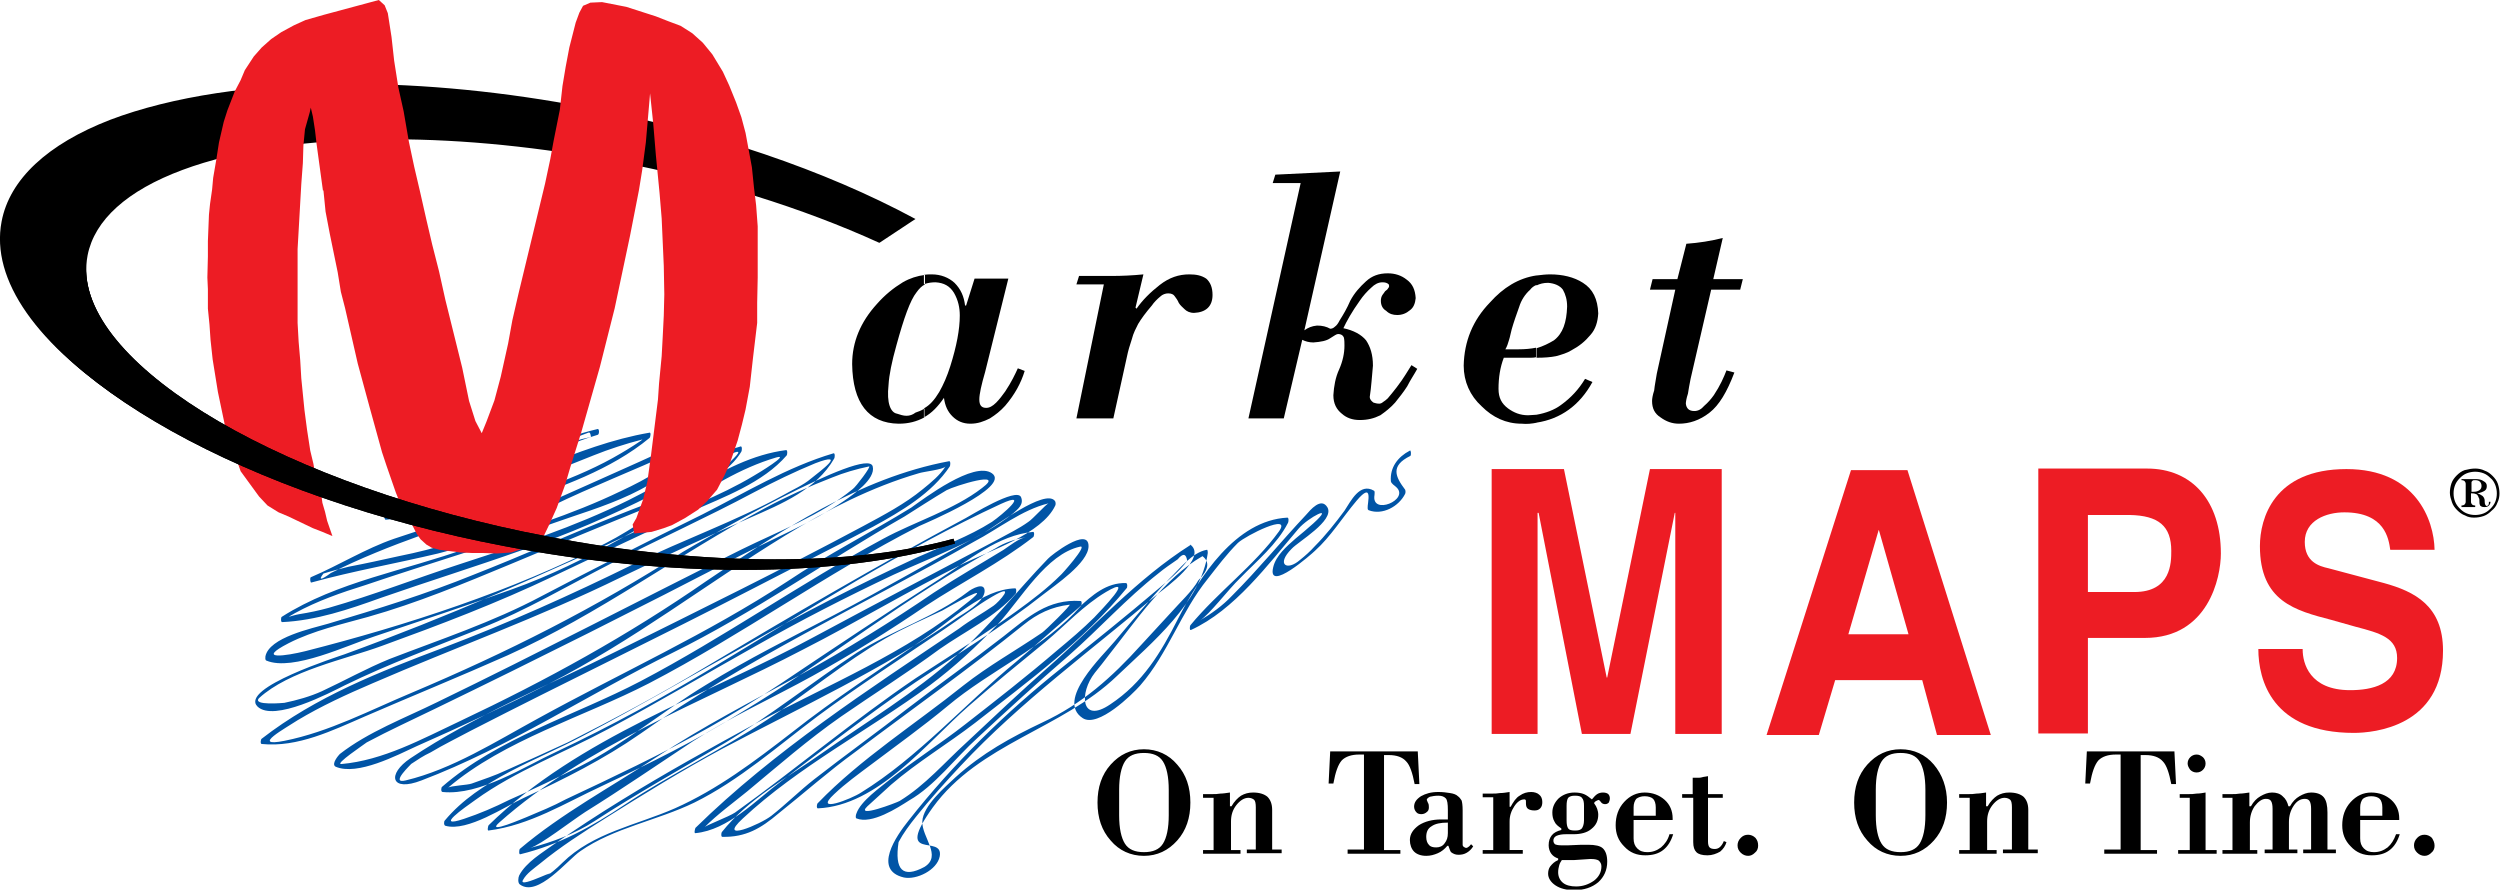 <?xml version="1.0" encoding="utf-8"?>
<!-- Generator: Adobe Illustrator 26.4.1, SVG Export Plug-In . SVG Version: 6.00 Build 0)  -->
<svg version="1.1" id="Layer_1" xmlns="http://www.w3.org/2000/svg" xmlns:xlink="http://www.w3.org/1999/xlink" x="0px" y="0px"
	 viewBox="0 0 473.8 168.6" style="enable-background:new 0 0 473.8 168.6;" xml:space="preserve">
<style type="text/css">
	.st0{fill-rule:evenodd;clip-rule:evenodd;fill:#0054A6;}
	.st1{fill-rule:evenodd;clip-rule:evenodd;fill:#ED1C24;}
	.st2{fill:none;}
	.st3{fill:#ED1C24;}
	.st4{fill-rule:evenodd;clip-rule:evenodd;}
</style>
<g>
	<path class="st0" d="M106.9,79.6c-6.6,3.2-13.5,5.8-20.2,8.9c-0.2,0.1-0.2,1,0.1,1c3.8,0.4,7.4-0.7,11-1.9c2.4-0.9,4.8-1.7,7.3-2.7
		c1.7-0.6,3.5-1.2,5.2-1.7c0.6-0.1,1.2-0.3,1.7-0.4c-0.1-0.7-0.2-0.9-0.5-0.8c-6.5,2.3-12.4,5.7-18.8,8.1
		c-6.6,2.4-13.3,4.6-19.7,7.3c-0.2,0.1-0.2,1.1,0.1,1.1c9.1-0.7,17.9-4,26.6-7.1c4.3-1.7,8.5-3.4,12.8-5.1c3-1.2,6.1-2.2,9.2-3
		c0.4-0.1-3.1,2.1-4,2.6c-8.4,5-18.2,7.8-27.5,11c-5.1,1.8-10.4,3.5-15.5,5.2c-5.5,1.9-10.4,5-15.8,7.3c-0.2,0.1-0.1,1.1,0.1,1
		c8-2.2,16-3.6,24-5.5c7.6-1.9,14.6-5.6,21.6-9c7.6-3.7,15.4-6.7,23-10.2c2.8-1.3-2,3-2.6,3.4c-2.3,1.5-4.8,2.8-7.4,4
		c-9.3,4.5-19.3,7.5-29.1,10.8c-11.5,4.2-24.6,6.3-35.1,13c-0.2,0.1-0.2,1.1,0.1,1c6.4-0.3,12.6-2.4,18.7-4.6
		c8.9-3.1,17.9-5.9,26.9-9.1c8.4-2.9,16.6-6.4,24.5-10.4c3.9-1.9,7.6-4,11.4-5.9c1.4-0.7,7.8-4.5,3.4-0.4c-1.1,1-2.4,1.8-3.7,2.5
		c-5.3,3.2-11.4,5.1-17.3,7.5c-9.3,3.7-18.4,7.8-27.6,11.4c-9.1,3.7-18.2,6.5-27.6,9.3c-3.1,0.9-11.2,2.6-11.9,6.2
		c0,0.2-0.1,0.7,0.2,0.8c5,2.1,15.5-3,20.5-4.6c8.6-2.9,17.4-5.8,26-8.9c14.6-5.2,26.8-13.4,40.3-20.8c3.1-1.7,6.4-3.2,9.8-4.2
		c2.8-0.8-3.4,3-4.3,3.5c-6.5,3.9-13.6,6.4-20.4,9.6c-18.9,8.9-37.6,17.1-57.1,24.2c-1.1,0.4-20,6.4-16.5,9.9c3.1,3,13.7-2.6,16.5-4
		c8.4-4.1,17.1-7.3,25.8-10.8c8.6-3.4,16.5-8.1,24.7-12.3c9-4.6,18.1-8.7,27.1-13.5c3.8-2,7.7-3.9,11.6-5.5c6.3-2.4,0.8,1.6-0.8,2.9
		c-1.5,1.3-3.5,2.1-5.2,3.1c-9.1,5-19.1,8.5-28.4,13.1c-11.8,5.8-23.8,11.2-36.2,15.9C72,127.3,59.9,132,49.6,140
		c-0.2,0.1-0.3,1,0,1c6.8,0.7,13.5-2.6,19.5-5.2c9-3.9,18.1-7.6,27.1-11.6c17.3-7.8,32.2-19,48.8-27.9c4.1-2.2,8.3-4.1,12.7-5.8
		c2.2-0.9,4.6-1.6,7-2.1c0.5-0.1-2.5,3.9-3.1,4.3c-6.1,5-14.1,8-21,11.4c-19.3,9.6-38.4,19.6-57.8,29c-6.1,3-13,5.6-18.4,9.8
		c-0.2,0.2-1.7,1.9-0.8,2.4c4.1,1.8,11.7-2.2,15.4-3.9c8.4-3.7,16.9-7.7,25-11.8c15.9-8.1,29.8-18.9,44.8-28.1
		c8-4.9,16.4-9.2,25.3-11.8c0.8-0.3,4.7-0.7,5.1-1.3c-1.1,1.7-2.7,3-4.3,4.3c-3.4,2.8-7.4,4.9-11.3,7c-15.3,8.2-31,15.9-46.7,23.7
		c-13,6.5-27,12.2-39.1,20.3c-4.5,3-3.8,6.5,2.1,4.2c16.6-6.3,31.7-16.4,47.6-24.2c15.2-7.5,29.2-17.4,43.9-25.8
		c2.7-1.7,5.3-3.4,8-5c1.5-0.8,11.4-3.9,6.7-0.4c-5.3,4.1-12.8,6.4-18.7,9.6c-15.6,8.4-30.2,18.7-46,27c-12.4,6.5-26.9,10.7-37.6,20
		c-0.2,0.1-0.3,1,0.1,1c7.1,0.7,15.4-4.8,21.5-7.6c10.4-4.9,20.4-10.4,30.2-16.3c17.8-10.7,35.3-22,54.1-30.7
		c5.7-2.6,0.2,2.1-1.7,3.4c-4.4,2.8-9.4,4.6-14.1,6.7c-11.2,5.2-22.2,10.8-33,17c-10.1,5.6-20,11.4-30.3,16.8
		c-8.8,4.7-19.7,8.2-26.3,16.1c-0.2,0.2-0.2,0.9,0.1,1c4.2,1.2,11.4-3.7,14.9-5.3c7.7-3.6,15.1-7.3,22-12.1
		c20-14.2,42.2-24.4,63.4-36.5c4.4-2.3,9-6,14-7.2c-0.5,0.2-3,3-3.8,3.5c-1.8,1.3-3.9,2.3-5.9,3.4c-11.5,6.1-23.2,12.2-34.7,18.4
		c-20.8,11.3-44.5,18.9-61.7,35.7c-0.1,0.1-0.3,1.1,0,1c7.8-1,14.5-5.2,21.4-8.4c9.1-4.3,18-8.7,26.5-14c16.4-9.8,31.3-22,48.2-31.1
		c1.7-1.1,3.7-1.7,5.7-2.1c-1.4,0.3-3,1.6-4.2,2.4c-4.4,2.7-8.8,5.2-13.2,8.1c-8.2,5.6-16.8,10.9-25.5,15.7
		c-9.2,5-18.3,9.7-27.1,15.5c-8.5,5.6-18,10.7-25.9,17.4c-0.1,0.1-0.2,1.1,0.1,1c7.4-1.8,13.5-5.2,19.8-9.4
		c8.7-5.8,18.2-10.3,27-16.1c7.6-5,14.6-10.9,22.4-15.4c3.5-2,7.2-3.6,10.8-5.3c1.6-0.9,9.9-5.7,5.1-1.8
		c-11.7,9.7-26.8,15.9-40.1,23c-8.8,4.8-17.5,9.6-25.9,14.8c-4.4,2.7-8.5,5.4-12.7,8.3c-2.2,1.6-5.3,3.4-6.6,5.9
		c-0.2,0.4-0.3,1.4,0.1,1.7c3.4,2.6,9.1-4.7,11.5-6.3c6.3-4.4,14.6-5.8,21.6-9.2c8.5-4.2,15.8-10.7,23.4-16.4
		c7.7-5.7,15.9-11,23.9-16.4c3-2,6-4.4,9.1-6.2c4.9-2.9,1.2,1.1,0.3,1.7c-2,1.4-4.4,2.7-6.5,4.3c-17.2,11.6-35.1,23.2-50,37.8
		c-0.1,0.2-0.3,1.1,0,1c6.2-0.6,11.4-6.2,16.2-9.8c8.4-6.3,16.8-12.9,25.5-18.8c8.2-5.5,16.6-10.6,24.3-16.7c2-1.6,8.5-5.9,8.5-9.1
		c0-3.8-7.2,1.8-7.7,2.4c-5.9,6.1-11,12.8-17.4,18.4c-7.8,7-17,12.5-25.5,18.5c-6.5,4.6-13.9,8.6-18.9,14.9
		c-0.1,0.1-0.2,0.9,0.1,0.9c4.4,0.1,7.3-1.6,10.6-4.4c4.9-3.9,9.5-8,14.6-11.7c10.6-8,21.5-15.7,31.9-24.1c2.6-2.1,5.3-3.4,8.7-3.8
		c0.5-0.1-4.7,5-5.2,5.3c-5,3.4-10.2,6.3-14.9,10c-9.1,7.3-19.5,13.9-27.6,22.3c-0.2,0.1-0.3,1,0,1c11.4-0.5,20.6-12.4,28.6-19.4
		c4.8-4.2,9.7-8.2,14.6-12.2c3.8-3.2,7.2-6.9,11.4-9.4c5.9-3.5-1,3.5-2.2,4.8c-2.2,2.2-4.7,4.3-7.1,6.3c-5.6,4.8-11.5,9.4-17.4,14
		c-4.6,3.6-9.5,6.7-14.2,10.4c-1.8,1.5-5.6,4.1-6.4,6.5c-0.1,0.2-0.2,0.8,0,0.9c2.9,1.2,7.8-2,10-3.4c4.9-2.8,8.8-8.1,12.9-11.8
		c5.7-5.3,11.5-10.6,17.4-15.7c5.7-5,10.9-10.8,16.9-15.5c1.2-1,2.4-1.8,3.7-2.7c1-1.2,1.6-1.1,1.8,0.3c-1.5,2-3.7,3.8-5.6,5.4
		c-5.9,5-12,9.9-18.1,14.8c-10.7,8.5-20.6,18.2-29.1,29c-2.4,3-6.8,9.4-0.9,10.8c2.4,0.5,6.3-1.4,6.8-4c0.8-4.4-8.9,1.3-1.3-9.3
		c8.8-12.1,24.4-14.8,34.9-24.9c6.6-6.3,15.9-13.9,17.2-23.3c0-0.1,0-0.7-0.2-0.6c-2.8,0.5-5.2,3.7-7.2,5.6
		c-3.6,3.8-6.9,7.8-10.2,11.7c-2.3,2.8-11.3,11.2-6.1,14.6c2.9,1.9,9.4-4.5,10.9-6.2c5.3-6.1,7.7-13.9,12.8-20.2
		c1.8-2.3,3.6-4.7,5.7-6.8c1.5-1.4,10.3-5.8,7.8-2.2c-4.7,6.5-11.6,11.5-16.8,17.8c-0.1,0.1-0.2,1,0.1,0.9
		c8.3-3.8,14.6-12.4,20.4-19.2c1.8-2.1,7.1-4.9,2.8-1c-1.1,1-2.2,1.9-3.4,2.9c-1.6,1.4-3.7,3.2-4.2,5.4c-1.2,5,7.4-2.6,7.9-3.1
		c3-2.7,5.2-6.3,7.9-9.5c3.3-3.9,2,0.6,2.1,1.4c0,0.1,0,0.3,0.2,0.4c2.6,1,5.7-0.7,6.9-3.1c0.1-0.2,0.1-0.6,0-0.8
		c-1.8-2.4-2.9-4.5,1-6.4c0.2-0.2,0.1-1.2-0.1-1c-2.3,1.2-3.8,3.2-3.6,5.8c0.1,0.5,0.7,0.8,1,1.1c2.7,2.4-4.8,5.5-4.1,1.5
		c0-0.2,0.1-0.7-0.1-0.8c-2.7-1.6-4.4,2-5.6,3.8c-1.7,2.3-3.6,4.7-5.6,6.7c-0.9,1-1.8,1.8-2.8,2.6c-2.5,2.2-4.6,0.9-1.6-2.1
		c1.3-1.4,8.1-5.3,6.8-7.8c-1.2-2.1-3.3,0.5-4.1,1.4c-4.7,5-9.1,10.4-14,15.3c-1.8,1.9-3.9,3.4-6.1,4.7c1.8-1.1,5.4-5.9,7.6-8
		c3.2-3.3,7-6.4,9.1-10.5c0.1-0.1,0.2-1-0.1-1c-9.8,0.5-16.7,11.3-20.7,19.1c-3.3,6.5-6.7,12.2-12.9,16.3c-5.6,3.8-5.9-2.2-2.9-6
		c0.9-1.1,1.7-2.1,2.6-3.3c5-6.3,10.6-14.7,17.8-18.8c1.4,1.1,1.2,2.6-0.8,4.6c-1.1,2-3.6,4.3-5,5.9c-1.9,2.1-3.9,4.2-5.8,6.3
		c-5.6,6.2-11.2,11.2-18.7,14.7c-6.1,2.9-11.4,5.8-16.5,10.4c-1.9,1.8-6.2,5.4-6.3,8.4c-0.1,3,3.8,6.5,0.4,8.6
		c-4.1,2.2-5.7,0.6-4.9-4.7c0.9-1.7,2.1-3.3,3.3-4.8c2.7-3.4,5.6-6.6,8.5-9.7c11.4-12.2,24.8-21.9,37.4-32.6
		c1.5-1.2,9.2-6.7,6.2-9.2c0-0.1-0.1-0.1-0.1,0c-10.1,6.4-18,15.3-27,23.2c-5.2,4.6-10.3,9.4-15.3,14.1c-4.3,3.9-7.9,8.2-12.8,11.2
		c-0.5,0.3-8.6,3.4-6.1,1c1.5-1.4,3-2.7,4.5-4.1c5-4.3,10.7-7.7,15.9-11.7c10.1-7.9,20.6-15.6,28.7-25.5c0.2-0.1,0.2-1-0.1-1
		c-3.7-0.1-6.4,2.3-9,4.7c-4,3.4-7.9,6.9-11.8,10.2c-9.7,8-18.7,18.2-29.4,24.8c-1.8,1.2-9.2,4.1-5.1,0.3c2.1-2,4.6-3.8,7-5.6
		c4.9-3.7,9.8-7.2,14.5-11.1c8.1-6.8,18.4-11.1,25.3-19c0.1-0.1,0.2-0.9-0.1-0.9c-6.2-0.4-9.9,3-14.6,6.7c-5.9,4.6-12.1,9-18.1,13.6
		c-5.9,4.6-11.9,8.9-17.8,13.5c-2.8,2.2-5.3,4.7-8.1,6.9c-2,1.6-10.5,5.2-5.4,0.5c10.5-9.8,24-16.8,35.4-25.2c4.7-3.5,9-7.5,13-11.7
		c4.3-4.7,9.1-13.2,15.5-14.6c1.6-0.4-3.7,5.5-3.7,5.4c-2.5,2.5-5.4,4.7-8.3,6.8c-6.2,4.5-12.7,8.5-19.1,12.7
		c-11.8,8-22.7,17.2-34.3,25.5c-1.2,0.8-5.5,2.4-5.8,2.8c2.5-2.5,5.4-4.6,8.1-6.8c5.9-4.9,11.5-9.8,17.8-14.2
		c6.2-4.3,12.6-8.3,18.7-12.8c4.7-3.3,10.6-6.1,14.4-10.5c0.1-0.1,0.2-1-0.1-1c-6.4,0.2-11.9,6-17,9.4c-8.5,5.9-17.2,11.5-25.3,17.9
		c-7.1,5.5-14.1,10.8-22.2,14.4c-7.3,3.2-15.5,4.6-21.3,10.3c-1.2,1.2-2.3,2.1-3.7,3c4.7-3-4.8,2.2-3.8,0.3c0.7-1.3,2.1-2.2,3.2-3.1
		c3.9-3.2,8.1-5.9,12.4-8.6c7.3-4.6,14.6-9.1,22.2-13.2c14.9-7.9,30.5-15.1,44.3-24.7c1.5-1,5.1-2.9,5.4-5c0.2-2.1-2.5-0.6-3.2,0
		c-6.3,4.8-14.4,7.3-21,11.5c-8.5,5.6-16.3,11.9-25,17.1c-8.3,4.9-16.7,9.6-24.7,14.8c-3.7,2.4-8,4-12.2,5.1c2-0.6,7.5-4.9,10.4-6.8
		c6.9-4.3,13.6-8.9,20.4-13.4c7.3-4.7,15.1-8.2,22.7-12.4c7.4-4.1,14.6-8.6,21.5-13.3c6.7-4.4,14-8.1,20.3-13c0.2-0.1,0.3-1,0-1
		c-6.6,0.6-12.4,5.5-17.7,8.9c-10.2,6.5-20.2,13.2-30.2,19.9c-8.7,5.8-17.9,10.9-27.3,15.5c-4.5,2.2-8.9,4.3-13.4,6.4
		c-2.4,1.3-4.9,2.3-7.5,3.4c-0.1,0-7.8,3.4-5.1,1c16.7-14.8,38.1-22.6,57.6-32.8c10.2-5.2,20.1-11.2,30.4-16.3
		c4.7-2.3,14.9-5.6,17.4-11c0.1-0.2,0.1-0.7-0.1-0.9c-1.9-2.3-11.4,4.9-13.3,6c-9.5,5.1-18.8,10.6-28.4,15.6
		c-8.2,4.3-16.5,8.4-24.4,13.3c-8.1,4.9-15.3,11.1-23.8,15.4c-4.4,2.2-8.9,4.4-13.5,6.4c-2.8,1.4-5.6,2.6-8.6,3.6
		c-5.7,1.9,0.1-2.1,2.2-3.6c7.6-5.5,16.9-9,25.1-13.4c9.4-5,18.6-10.5,27.9-15.7c8.6-4.9,17.4-9.4,26.3-13.6
		c7.6-3.5,16-6.4,22.6-11.6c0.9-0.8,2.1-1.7,1.5-3.1c-0.9-1.9-9.7,3.6-10.5,4c-16.8,9-33.2,18.6-49.6,28.4
		c-8.3,5-17.1,9.7-25.8,14.1c-3.9,1.8-7.9,3.6-11.7,5.3c-2.1,1-4.3,1.7-6.5,2.5c-0.8,0.3-4,0.4-4.5,0.8
		c10.7-9.1,25.7-13.4,38.1-19.8c17.5-9.1,33.6-20.8,51.2-29.8c1.1-0.5,17.5-7.4,13.8-10c-3.4-2.4-12.9,4.8-15.3,6.5
		c-7.8,4.8-15.9,8.9-23.5,14c-15.1,9.9-31.5,17.3-47.3,26c-7.9,4.3-16.2,9.6-25,11.7c-3.2,0.8,1.3-3.3,1-3.1
		c1.2-0.8,2.4-1.6,3.7-2.2c2.5-1.5,5-2.7,7.6-4.1c17.9-9.2,36-17.9,53.8-27.1c7.5-3.9,15-7.6,22.5-11.6c5.3-2.9,11.1-6.3,14.5-11.4
		c0.1-0.1,0.2-1-0.1-1c-17.1,3.2-31.9,13.2-46,22.7c-15,10.4-30.3,18.8-46.8,26.6c-7.2,3.4-14.5,7.4-22.4,8.1
		c-1.4,0.1,4.3-3.7,4.8-4.1c4.3-2.3,8.7-4.3,13-6.4c19.4-9.4,38.7-19.1,57.8-29c6.6-3.4,13.5-6.2,19.7-10.4c1.6-1.1,6-4.1,5.4-6.5
		c-1-4.1-32.8,14.3-36,16.2c-16.5,10.6-33.4,19.1-51.4,26.7c-7.9,3.3-15.6,7.4-24.1,9.1c-6.6,1.3,0.4-2.5,2.5-3.9
		c4.5-2.7,9.3-4.9,14.2-7c15.7-6.8,31.6-12.5,47.1-20.1c8.1-3.9,16.3-7.7,24.5-11.3c5.9-2.6,12.5-5.3,15.9-11.2c0.1-0.1,0.2-1-0.1-1
		c-8.8,2.6-16.8,7.5-24.9,11.6c-10.2,5-20.4,10.2-30.5,15.5c-9.2,4.9-19.2,8.2-28.8,11.9c-4.4,1.8-8.5,4.1-12.8,6.1
		c-2.2,1-4.7,1.7-7.1,2.2c0,0-6.2,0.6-4.8-0.9c5.7-5.2,16.2-7.3,23.3-9.9c11-4,21.8-8.1,32.5-13.2c8.7-4.1,17.4-8.3,26.2-12.3
		c6.1-2.7,13.5-5.4,18-10.6c0.1-0.1,0.2-1-0.1-1c-12.5,1.6-23.4,12.1-34.3,17.7c-17.6,9-37.6,15.5-56.8,20.4
		c-3.6,0.9-9.6,1.8-3.2-1.5c4.7-2.4,10.1-3.6,15.1-5c9.2-2.6,18.1-6.3,27-10c8.8-3.7,17.7-7.4,26.6-11c5.7-2.2,13.7-4.7,17.1-10.3
		c0.1-0.1,0.2-1-0.1-1c-7.5,2.1-14.4,6.8-21.3,10.2c-10.3,5.1-21.1,8.6-31.9,12.1c-8.3,2.7-16.5,5.9-24.9,8.3
		c-1.8,0.5-3.7,0.9-5.6,1.2c-1.7,0.3-2.9,1-0.8-0.2c4.2-2.3,8.8-3.9,13.3-5.3c12.1-4.1,24.3-7.7,36.4-12c6.9-2.5,22-6.4,24.3-14.6
		c0.1-0.1,0.1-0.9-0.2-0.7c-11.3,5.3-22.8,10.2-34.1,15.4c-6.5,3-13,5-20,6.4c-3.2,0.7-6.3,1.4-9.5,2c-1.6,0.4-3.2,0.8-4.8,1.3
		c-1,1.3-0.5,1.3,1.4-0.1c11.2-5.6,22.9-9.1,34.7-13.2c8.9-3.1,18.3-6.3,25.7-12.4c0.2-0.2,0.3-1.1,0-1c-14,2.4-27,10.2-40.6,13.9
		c-2.1,0.6-6.6,1.3-7.5,1.7c4.3-1.8,8.7-3.3,13.2-4.9c8.5-3,16.5-7.7,25.1-10.3c0.3-0.1,0.3-1.1,0-1.1c-7.2,1.7-13.9,4.9-21.1,6.8
		c-1.5,0.4-2.9,0.5-4.5,0.6c1.8-0.1,3.8-1.4,5.3-2c4.6-1.9,9.1-3.9,13.6-6C107.2,80.5,107.1,79.4,106.9,79.6"/>
	<path d="M180.3,102.4c-9.3,2.6-21,3.9-33.9,3.9c-13.6,0-28.1-1.4-42.9-4.3c-25-4.8-47.9-13-64.3-23.1
		C22.8,68.7,14.8,57.9,16.6,48.4c1.3-6.7,7.5-12.3,18-16.2c10.2-3.8,23.9-5.8,39.8-5.8c13.6,0,28.1,1.5,42.9,4.3
		c17.8,3.4,34.8,8.7,49.3,15.3l0.1,0l6.8-4.5l-0.2-0.1C156.4,32.3,135,25,111.4,20.4c-15.6-3-30.9-4.5-45.4-4.5
		c-17.9,0-33.5,2.4-45.1,6.8C9,27.3,1.8,34,0.3,42C-1.8,53,6.9,65.5,24.9,77c18,11.5,43,20.8,70.6,26c15.6,3,30.8,4.5,45.2,4.5
		c15.1,0,28.9-1.7,39.7-5L180.3,102.4z"/>
	<polygon class="st1" points="326.3,139.1 317.5,139.1 317.5,97.2 317.4,97.2 309,139.1 299.8,139.1 291.6,97.2 291.4,97.2 
		291.4,139.1 282.7,139.1 282.7,88.9 296.4,88.9 304.5,128.4 304.6,128.4 312.7,88.9 326.3,88.9 	"/>
	<path class="st1" d="M361.5,89.1H356h-5.2l-16,50.2h9.9l3.1-10.4h8.2h8.3l2.8,10.4h10.2L361.5,89.1z M356,120.2h-5.7l5.7-19.6v-0.1
		h0.1l5.6,19.7H356z"/>
	<g>
		<path class="st2" d="M403.6,97.6h-0.4h-7.5v14.7h7.9h0.9c7,0,7-5.6,7-7.9C411.5,99.7,409.1,97.7,403.6,97.6z"/>
		<path class="st3" d="M406.9,88.8h-3.3h-17.3V139h9.4v-18.1h7.9h2.9c12,0,14.4-11.4,14.4-16C420.9,95,415.5,88.8,406.9,88.8z
			 M404.5,112.2h-0.9h-7.9V97.6h7.5h0.4c5.5,0.1,7.9,2.1,7.9,6.8C411.5,106.6,411.5,112.2,404.5,112.2z"/>
	</g>
	<path class="st1" d="M436.4,123.1c0,2.6,1.3,7.7,9,7.7c4.2,0,8.9-1.1,8.9-6.1c0-3.8-3.2-4.7-7.8-5.9l-4.6-1.3
		c-6.9-1.8-13.6-3.5-13.6-14c0-5.2,2.6-14.6,16.4-14.6c13.1,0,16.6,9.6,16.7,15.3H453c-0.3-2.1-1-7.1-8.7-7.1
		c-3.4,0-7.5,1.5-7.5,5.6c0,3.8,2.7,4.6,4.5,5l10.5,2.8c5.8,1.6,11.2,4.3,11.2,12.8c0,14.4-13.1,15.6-16.9,15.6
		c-15.5,0-18.1-10-18.1-15.9H436.4z"/>
	<path class="st4" d="M184.7,52.8h6.4l-4.4,17.7c-0.7,2.4-1.1,4.2-1.1,5.2c0,1.1,0.4,1.6,1.3,1.6c0.6,0,1.2-0.3,1.9-1
		c0.6-0.6,1.2-1.4,1.7-2.1c1.2-1.8,1.9-3.3,2.4-4.4l1.3,0.5c-0.7,2.3-1.9,4.5-3.7,6.6c-0.9,1-1.8,1.7-2.9,2.4c-1.2,0.6-2.3,1-3.7,1
		c-1.4,0-2.5-0.5-3.4-1.4c-0.9-0.9-1.4-2-1.6-3.5c-1.1,1.6-2.3,2.9-3.8,3.7v-1.7c1.1-0.6,2-1.6,2.9-3.1c0.8-1.4,1.5-3,2.1-4.9
		c1.2-3.8,1.8-7,1.8-9.6c0-1.5-0.3-2.9-1.1-4.3c-0.8-1.3-1.9-1.9-3.5-2c-0.7,0-1.4,0.1-2,0.3c-0.1,0-0.1,0.1-0.2,0.1v-1.8
		c0.5-0.1,1-0.1,1.5-0.1c1.7,0,3.2,0.6,4.3,1.6c1.2,1.2,1.8,2.6,2,4.3h0.2L184.7,52.8z M175.2,79.1c-1.5,0.8-3,1.2-4.9,1.2
		c-5.7-0.1-8.7-3.9-8.8-11.3c0-4.2,1.6-8,4.7-11.4c1.5-1.7,3.1-3,4.9-4.1c1.4-0.8,2.7-1.2,4.2-1.4v1.8c-0.6,0.3-1.1,0.8-1.6,1.5
		c-1.2,1.5-2.4,4.9-3.8,10c-0.9,3.2-1.4,5.7-1.5,7.5c-0.2,1.8-0.1,3.1,0.2,4c0.3,0.9,0.8,1.4,1.4,1.5c0.6,0.2,1.2,0.4,1.8,0.4
		c0.6,0,1.2-0.2,1.7-0.6c0.6-0.2,1.1-0.4,1.6-0.7l0.1-0.1V79.1z"/>
	<path class="st4" d="M215.2,58.3l0.2,0.2c1.1-1.6,2.6-3.1,4.4-4.5c1.8-1.4,3.6-2,5.6-2c1.3,0,2.3,0.2,3.2,0.8
		c0.8,0.7,1.2,1.7,1.2,3.1c0,2.2-1.3,3.3-3.5,3.4c-0.8,0-1.4-0.3-1.8-0.7c-0.4-0.4-0.8-0.7-1.1-1.2c-0.2-0.5-0.5-0.9-0.8-1.3
		c-0.2-0.3-0.6-0.5-1.2-0.5c-0.5,0-1.1,0.2-1.5,0.6c-0.6,0.5-1.2,1.1-1.6,1.7c-1.2,1.4-2,2.5-2.6,3.5c-0.4,0.8-0.9,1.7-1.2,2.9
		c-0.4,1.2-0.7,2.2-0.9,3.2l-2.6,11.8H204l5.2-25.4H204l0.5-1.6h6.1c2,0,4.1-0.1,6.1-0.3L215.2,58.3z"/>
	<path class="st4" d="M243.3,79.3h-6.7l9.9-44.6h-5.3l0.5-1.6l12.3-0.6l-6.8,30.1c0.7-0.5,1.4-0.8,2.4-0.9c1,0,1.8,0.2,2.5,0.6
		c0.3,0,0.6-0.1,0.9-0.4c0.3-0.2,0.6-0.6,0.9-1.2c0.7-1.1,1.4-2.3,2-3.7c0.8-1.5,1.8-2.6,3-3.7c1.1-1,2.4-1.5,4.1-1.5
		c1.4,0,2.6,0.4,3.6,1.2c1.1,0.8,1.6,1.9,1.7,3.5c-0.1,1-0.4,1.8-1.1,2.3c-0.7,0.6-1.5,0.9-2.4,0.9c-0.8,0-1.5-0.2-2.1-0.8
		c-0.7-0.4-1-1.1-1-1.9c0-0.4,0.1-0.8,0.3-1.1c0.2-0.3,0.4-0.5,0.5-0.7c0.3-0.2,0.5-0.4,0.6-0.6c0.2-0.2,0.2-0.4,0.1-0.7
		c-0.3-0.3-0.7-0.4-1.2-0.4c-0.8,0-1.5,0.4-2.1,1c-0.8,0.7-1.6,1.6-2.2,2.5c-1.5,2.1-2.5,3.9-3.1,5.2c1.9,0.4,3.4,1.2,4.3,2.3
		c0.8,1.2,1.3,2.7,1.3,4.8c-0.2,2-0.3,4-0.6,5.9c0,0.5,0.3,0.8,0.7,1.1c0.3,0.1,0.7,0.2,1.1,0.2c0.2,0,0.5-0.1,0.7-0.3
		c0.3-0.2,0.6-0.4,0.9-0.7c0.5-0.6,1.1-1.3,1.7-2.1c1.4-1.8,2.2-3.3,2.8-4.2l1.1,0.7c-0.6,1.1-1.3,2.1-1.9,3.3
		c-0.7,1.1-1.5,2.1-2.3,3.1c-0.9,1-1.8,1.7-2.8,2.4c-1.2,0.6-2.4,0.9-3.9,0.9c-1.4,0-2.5-0.4-3.4-1.2c-1-0.8-1.6-1.9-1.6-3.5
		c0.1-1.7,0.4-3.4,1.1-4.9c0.7-1.6,1-3.1,1-4.5c0-0.5,0-1-0.1-1.5c-0.2-0.5-0.6-0.7-1.1-0.7c-0.3,0-0.7,0.3-1.5,0.8
		c-0.7,0.5-1.8,0.7-3.2,0.8c-0.8,0-1.5-0.2-2.1-0.5L243.3,79.3z"/>
	<path class="st4" d="M301.8,72.4c-2.4,4.4-6,7-10.6,7.7v-1.5c1.7-0.3,3.4-0.9,4.7-1.9c1.8-1.3,3.3-2.9,4.5-4.9L301.8,72.4z
		 M291.3,52.2c0.9-0.1,1.6-0.2,2.5-0.2c2.3,0,4.5,0.5,6.2,1.6c1.9,1.2,2.8,3.1,2.9,5.8c-0.1,1.6-0.5,3-1.5,4.1
		c-1,1.2-2.1,2.1-3.6,2.9c-0.8,0.5-1.8,0.8-2.9,1.1c-1,0.2-2.2,0.3-3.7,0.3v-1.8c1.3-0.4,2.3-0.9,3.3-1.5c1.7-1.3,2.4-3.4,2.5-6.4
		c0-1.3-0.3-2.3-0.8-3.2c-0.6-0.8-1.6-1.2-2.8-1.3c-0.9,0-1.6,0.2-2.2,0.5V52.2z M291.3,80.1c-1,0.2-1.9,0.3-2.9,0.2
		c-3,0-5.5-1.2-7.6-3.3c-2.2-2-3.4-4.7-3.4-7.7c0.1-4.6,1.7-8.6,5-12c2.5-2.8,5.4-4.6,8.8-5.1V54c-0.5,0.2-0.9,0.5-1.2,0.9
		c-1,0.9-1.7,2-2.1,3.3c-0.5,1.4-1,2.8-1.4,4.2c-0.2,0.7-0.3,1.4-0.5,2c-0.2,0.7-0.4,1.3-0.7,1.8h2.5c1.2,0,2.3-0.1,3.3-0.3v1.8
		c-0.4,0.1-0.8,0.1-1.3,0.1h-4.8c-0.7,1.8-1,3.8-1,5.9c0,1.7,0.6,2.8,1.8,3.7c1.1,0.8,2.3,1.3,3.8,1.3c0.6,0,1.1-0.1,1.6-0.1V80.1z"
		/>
	<path class="st4" d="M324.7,52.9h5.6l-0.5,2h-5.5l-3.9,16.9c-0.2,1.1-0.4,2-0.5,2.8c-0.3,0.9-0.4,1.6-0.4,1.9
		c0.1,0.9,0.6,1.4,1.6,1.4c0.7,0,1.3-0.3,1.9-1c0.7-0.6,1.3-1.3,1.8-2c1.2-1.8,1.9-3.4,2.4-4.7l1.5,0.4c-1.4,3.7-2.9,6.2-4.7,7.6
		c-1.9,1.5-3.9,2.1-5.8,2.1c-1.3,0-2.4-0.4-3.5-1.2c-1.1-0.7-1.6-1.7-1.6-3.1c0-0.4,0.1-1.1,0.4-2c0.1-1,0.3-1.9,0.5-3.2l3.5-15.9
		h-4.8l0.5-2h4.7l1.7-6.7c1.2-0.1,2.3-0.2,3.5-0.4c1.2-0.2,2.2-0.4,3.4-0.7L324.7,52.9z"/>
	<polygon class="st3" points="143.6,42.9 143.3,38.9 142.9,35.6 142.5,31.7 141.3,25.2 140.5,22.2 139.5,19.4 138.2,16.2 137,13.6 
		135,10.3 133.2,8.1 131.2,6.3 129,4.9 126.6,4 124.3,3.1 118.7,1.3 114.1,0.4 111.9,0.5 110.5,1.1 109.8,2.4 109.1,4.3 107.9,9 
		107.2,12.7 106.6,16.3 106.1,20.8 104.9,26.8 104.3,30.1 103.3,34.8 98.3,55.5 97.1,60.7 96.3,65.1 94.9,71.4 93.7,75.9 92.2,79.9 
		91.3,82.1 90.1,79.8 88.9,76 87.6,69.7 84.4,56.8 83.2,51.4 81.9,46.3 80.8,41.6 79.6,36.3 78.5,31.6 77.5,26.9 76.5,21.1 
		75.5,16.6 74.7,11.5 74.2,7 73.5,2.5 72.9,1 71.8,0 61.4,2.8 57.9,3.8 55.7,4.8 53.3,6.1 51.4,7.4 49.6,9 48.1,10.7 46.4,13.3 
		45.6,15.2 44.5,17.3 43.1,20.9 42.4,23.1 41.5,27 41,30.2 40.4,33.7 40.2,35.9 39.8,38.7 39.6,40.7 39.4,45.7 39.4,48.6 39.3,52.6 
		39.4,54.8 39.4,58.5 39.7,61.5 39.9,64.4 40.3,68.1 41.3,74.3 42.6,80.5 45.6,89.3 49.1,94.1 50.7,95.8 52.8,97.1 54.7,97.9 
		59.3,100.1 61.1,100.8 63,101.6 62,98.7 61.6,97 61.1,95.3 60.9,93.8 59.9,90.8 59.4,87.9 58.8,85.4 58.2,81.5 57.7,77.7 
		57.1,71.7 56.9,68.3 56.6,64.8 56.4,61.2 56.4,47.2 57.1,34.9 57.4,30.9 57.5,27.6 57.8,24.5 58.7,21.3 58.9,20.4 59.3,22.1 
		59.7,24.7 60,27.3 61.2,36.1 61.3,36.1 61.7,40.1 62.5,44.3 64,51.6 64.6,55.3 65.4,58.4 67.8,68.9 70,77 72.4,85.7 73.3,88.4 
		75,93.3 75.8,95.3 77.6,98.5 79,101.2 79.7,102.2 80.8,103.2 81.8,103.8 83.3,104.2 87.2,104.7 89.4,104.8 91.4,104.8 94.2,104.9 
		96.9,104.7 98.4,104.2 101,103.1 102.9,101.9 104.1,99.4 105.5,96.3 107.1,91.9 108.1,88.5 110.2,81.8 113.7,69.5 116.5,58.4 
		119.4,44.7 120.3,40.1 121.1,36 121.7,32.3 122.4,27 123.1,18.9 123.2,17.7 123.8,23.4 124.3,29.4 125,36.6 125.4,41.4 125.8,50.4 
		125.9,55.8 125.8,59.8 125.6,63.8 125.4,67.5 124.9,72.7 124.7,75.7 123.4,86.1 122.7,91.2 121.9,94.6 120.6,98.2 119.9,99.4 
		120.2,101.1 123.5,100.8 125.8,100.1 127.4,99.5 129.8,98.2 132.3,96.6 134,95 135.9,92.8 137.3,90.1 138.3,87.9 139.8,83.5 
		140.6,80.5 141.3,77.6 142.1,73.3 142.7,67.9 143.5,61.2 143.5,57.4 143.6,52.6 	"/>
	<path d="M180.7,102.1c-9.3,2.6-21.1,3.9-33.9,3.9c-13.6,0-28.1-1.4-42.9-4.3c-49.5-9.4-88-31.9-87.6-51.1l0-0.5L0.9,50.3l0.2,0.6
		c6.3,21.2,46,43.4,94.5,52.6c15.6,3,30.9,4.5,45.4,4.5c15.2,0,29-1.7,40-5L180.7,102.1z"/>
	<path d="M180.7,102.1c-19.6,5.4-47.6,5.2-76.8-0.4h0c-49.5-9.4-88-31.9-87.6-51.1l0-0.5L0.9,50.3l0.2,0.6
		c6.3,21.2,46,43.4,94.5,52.6c15.8,3,31.3,4.5,45.5,4.5c15,0,28.7-1.7,39.9-5L180.7,102.1z M95.8,102.6C48.1,93.5,9,72,2.3,51.3
		l13.1-0.2c0.3,19.6,38.9,42.2,88.4,51.6c14.8,2.9,29.4,4.3,42.7,4.3C130.8,107.5,113.5,106,95.8,102.6z"/>
	<g>
		<path d="M208,152.1c0-2.9,0.8-5.3,2.5-7.2c1.7-1.9,3.8-2.9,6.3-2.9c2.5,0,4.7,1,6.3,2.9c1.7,1.9,2.5,4.3,2.5,7.2
			c0,2.9-0.8,5.3-2.5,7.2c-1.7,1.9-3.8,2.9-6.3,2.9c-2.5,0-4.7-1-6.3-2.9C208.8,157.4,208,155,208,152.1z M212.1,154.5
			c0,2.5,0.4,4.3,1.1,5.4c0.7,1.1,1.9,1.6,3.6,1.6c1.7,0,2.9-0.5,3.6-1.6c0.7-1.1,1.1-2.9,1.1-5.4v-4.8c0-2.5-0.4-4.3-1.1-5.4
			c-0.7-1.1-1.9-1.6-3.6-1.6c-1.7,0-2.9,0.5-3.6,1.6c-0.7,1.1-1.1,2.9-1.1,5.4V154.5z"/>
		<path d="M234.9,161.8H228v-0.7h2v-9.9h-2v-0.7h1.9c0.4,0,0.8,0,1.4-0.1c0.5,0,1.1-0.1,1.8-0.2v2.6h0.3c0.5-0.9,1.2-1.6,1.8-2
			c0.7-0.4,1.4-0.6,2.3-0.6c1.2,0,2.1,0.3,2.7,0.8c0.6,0.6,0.9,1.4,0.9,2.5v0.5v7h1.8v0.7h-6.6v-0.7h1.7V153c0-0.7-0.1-1.2-0.3-1.4
			c-0.2-0.2-0.6-0.4-1.1-0.4c-0.8,0-1.6,0.5-2.3,1.4c-0.7,0.9-1,1.9-1,3.1v5.4h1.8V161.8z"/>
		<path d="M268.7,142.5l0.3,6.1h-0.9c-0.4-2.1-0.9-3.6-1.6-4.3c-0.7-0.8-1.8-1.2-3.3-1.2c-0.3,0-0.4,0-0.6,0c-0.1,0-0.2,0-0.3,0
			l0,18h3.1v0.7h-10V161h3.1v-18h-0.9c-1.5,0-2.6,0.4-3.3,1.1c-0.7,0.8-1.2,2.2-1.6,4.4h-0.9l0.3-6.1H268.7z"/>
		<path d="M274.5,160.3h-0.2c-0.5,0.6-1.1,1.1-1.8,1.4c-0.7,0.3-1.4,0.5-2.2,0.5c-1,0-1.8-0.3-2.3-0.8c-0.5-0.5-0.8-1.3-0.8-2.2
			c0-1.1,0.6-2,1.7-2.8c1.1-0.7,2.5-1.1,4.3-1.1h1.2v-1.8c0-1.1-0.1-1.9-0.4-2.2c-0.3-0.3-0.7-0.5-1.4-0.5c-0.6,0-1.2,0.1-1.6,0.2
			c-0.4,0.2-0.6,0.4-0.6,0.6c0,0,0.1,0.2,0.2,0.5c0.2,0.3,0.2,0.6,0.2,0.9c0,0.4-0.1,0.7-0.4,0.9c-0.2,0.2-0.6,0.4-1,0.4
			c-0.4,0-0.8-0.1-1-0.4c-0.2-0.2-0.4-0.6-0.4-1c0-0.8,0.4-1.4,1.3-2c0.9-0.5,1.9-0.8,3.3-0.8c0.8,0,1.6,0.1,2.2,0.2
			c0.7,0.1,1.2,0.3,1.5,0.6c0.3,0.2,0.5,0.5,0.7,0.8c0.1,0.3,0.2,0.9,0.2,1.9v6.5c0,0.2,0.1,0.3,0.2,0.4c0.2,0.1,0.3,0.2,0.5,0.2
			c0.1,0,0.3-0.1,0.4-0.2c0.2-0.1,0.3-0.3,0.5-0.5l0.4,0.4c-0.3,0.5-0.7,0.9-1.2,1.2c-0.5,0.3-1,0.4-1.6,0.4c-0.6,0-1-0.2-1.4-0.5
			C274.9,161.4,274.7,160.9,274.5,160.3z M274.4,155.9c-1.4,0-2.4,0.2-3.1,0.7c-0.7,0.4-1,1.1-1,2c0,0.7,0.2,1.2,0.5,1.5
			c0.3,0.4,0.8,0.5,1.4,0.5c0.6,0,1.2-0.2,1.6-0.8c0.4-0.5,0.6-1.1,0.6-1.9L274.4,155.9z"/>
		<path d="M281,161.8v-0.7h2v-10h-2v-0.7h1.9c0.4,0,0.8,0,1.4-0.1c0.6,0,1.1-0.1,1.8-0.2l0,2.8h0.2c0.5-0.9,1-1.7,1.7-2.1
			c0.7-0.5,1.4-0.7,2.2-0.7c0.6,0,1.2,0.2,1.5,0.5c0.4,0.3,0.6,0.8,0.6,1.4c0,0.5-0.1,0.9-0.4,1.2c-0.3,0.3-0.6,0.4-1.1,0.4
			c-0.5,0-0.9-0.1-1.2-0.3c-0.3-0.2-0.4-0.6-0.4-1v-0.3c0-0.2,0-0.4-0.1-0.4c0-0.1-0.1-0.1-0.2-0.1c-0.7,0-1.3,0.4-1.9,1.3
			c-0.6,0.9-0.9,1.8-0.9,2.9v5.4h2.5v0.7H281z"/>
		<path d="M295.3,163v-0.3c-0.6-0.2-1-0.5-1.3-0.9c-0.3-0.4-0.5-1-0.5-1.6c0-0.8,0.2-1.4,0.6-1.9c0.4-0.5,1-0.8,1.8-1v-0.3
			c-0.6-0.4-1.1-0.8-1.3-1.3c-0.3-0.5-0.4-1.1-0.4-1.7c0-1,0.4-1.9,1.2-2.7c0.8-0.7,1.8-1.1,3-1.1c0.7,0,1.3,0.1,1.8,0.3
			c0.5,0.2,1,0.6,1.5,1c0.4-0.5,0.7-0.8,1-1c0.3-0.2,0.7-0.3,1.1-0.3c0.4,0,0.8,0.1,1,0.3c0.2,0.2,0.3,0.5,0.3,0.8
			c0,0.3-0.1,0.6-0.2,0.8c-0.2,0.2-0.4,0.3-0.7,0.3c-0.3,0-0.6-0.1-0.8-0.4c-0.2-0.3-0.4-0.4-0.4-0.4c-0.1,0-0.3,0.1-0.5,0.2
			c-0.2,0.1-0.3,0.2-0.4,0.4c0.3,0.4,0.5,0.8,0.6,1.1c0.1,0.3,0.2,0.7,0.2,1.1c0,1.1-0.4,2-1.3,2.7c-0.8,0.7-2,1-3.4,1
			c-0.1,0-0.4,0-0.7,0c-0.3,0-0.5,0-0.7,0c-0.8,0-1.3,0.1-1.8,0.3c-0.4,0.2-0.6,0.5-0.6,0.9c0,0.3,0.1,0.5,0.3,0.7
			c0.2,0.1,0.6,0.2,1.1,0.2c0.4,0,0.7,0,0.9,0c0.2,0,0.4,0,0.6,0l2.4-0.1c0.2,0,0.5,0,0.7,0c0.2,0,0.4,0,0.6,0
			c1.3,0,2.3,0.2,2.8,0.7c0.5,0.5,0.8,1.3,0.8,2.5c0,1.6-0.6,2.9-1.7,3.9c-1.2,1-2.7,1.5-4.6,1.5c-1.4,0-2.6-0.3-3.5-0.9
			c-0.9-0.6-1.4-1.4-1.4-2.2c0-0.5,0.1-1,0.4-1.4C294.2,163.7,294.6,163.3,295.3,163z M296,163c-0.2,0.3-0.4,0.6-0.5,1
			c-0.1,0.4-0.2,0.8-0.2,1.3c0,0.8,0.3,1.5,0.9,2c0.6,0.5,1.5,0.7,2.5,0.7c1.3,0,2.4-0.4,3.4-1.1c0.9-0.7,1.4-1.6,1.4-2.7
			c0-0.5-0.2-0.8-0.5-1.1c-0.3-0.2-0.8-0.3-1.4-0.3h-0.3l-3,0.2c-0.1,0-0.4,0-0.9,0C297,163,296.5,163,296,163z M296.9,152.7v2.8
			c0,0.7,0.1,1.2,0.3,1.5c0.2,0.3,0.6,0.4,1.3,0.4s1-0.1,1.3-0.4c0.2-0.3,0.4-0.8,0.4-1.5v-2.8c0-0.7-0.1-1.2-0.4-1.5
			c-0.2-0.3-0.7-0.4-1.3-0.4s-1,0.1-1.3,0.4C297,151.5,296.9,152,296.9,152.7z"/>
		<path d="M316.4,158.1h0.7c-0.4,1.3-1,2.3-1.9,3c-0.9,0.7-2,1-3.4,1c-1.6,0-2.9-0.5-4-1.7c-1.1-1.1-1.6-2.4-1.6-4
			c0-1.7,0.5-3.2,1.6-4.4c1.1-1.2,2.4-1.8,3.9-1.8c1.5,0,2.8,0.5,3.8,1.4c1,0.9,1.5,2.1,1.5,3.5v0.3h-7.4v3.5c0,0.8,0.2,1.4,0.7,1.9
			c0.5,0.5,1.1,0.7,1.9,0.7c1,0,1.8-0.3,2.6-0.9C315.5,160,316.1,159.2,316.4,158.1z M313.8,154.6V153c0-0.7-0.2-1.3-0.5-1.6
			c-0.3-0.3-0.9-0.5-1.6-0.5c-0.7,0-1.2,0.2-1.6,0.5c-0.3,0.4-0.5,0.9-0.5,1.6v1.6H313.8z"/>
		<path d="M320.7,151.2h-1.9v-0.7h2v-3.1h1c0.2,0,0.5,0,0.8-0.1c0.3-0.1,0.7-0.1,1.1-0.2v3.4h2.8v0.7h-2.8v8.3
			c0,0.5,0.1,0.9,0.3,1.1c0.2,0.2,0.5,0.3,1,0.3c0.3,0,0.7-0.1,1-0.4c0.3-0.3,0.5-0.6,0.7-1.1l0.5,0.2c-0.2,0.7-0.6,1.3-1.2,1.8
			c-0.7,0.4-1.5,0.7-2.4,0.7c-1,0-1.7-0.2-2.1-0.6c-0.4-0.4-0.6-1-0.6-1.9V151.2z"/>
		<path d="M333.2,160.3c0,0.5-0.2,1-0.6,1.3c-0.4,0.4-0.8,0.6-1.3,0.6c-0.5,0-1-0.2-1.4-0.6c-0.4-0.4-0.6-0.8-0.6-1.4
			c0-0.5,0.2-1,0.6-1.4c0.4-0.4,0.8-0.6,1.4-0.6c0.5,0,1,0.2,1.4,0.6C333.1,159.3,333.2,159.7,333.2,160.3z"/>
		<path d="M351.4,152.1c0-2.9,0.8-5.3,2.5-7.2c1.7-1.9,3.8-2.9,6.3-2.9c2.5,0,4.7,1,6.3,2.9s2.5,4.3,2.5,7.2c0,2.9-0.8,5.3-2.5,7.2
			c-1.7,1.9-3.8,2.9-6.3,2.9c-2.5,0-4.7-1-6.3-2.9C352.2,157.4,351.4,155,351.4,152.1z M355.5,154.5c0,2.5,0.4,4.3,1.1,5.4
			c0.7,1.1,1.9,1.6,3.6,1.6c1.7,0,2.9-0.5,3.6-1.6c0.7-1.1,1.1-2.9,1.1-5.4v-4.8c0-2.5-0.4-4.3-1.1-5.4c-0.7-1.1-1.9-1.6-3.6-1.6
			c-1.7,0-2.9,0.5-3.6,1.6c-0.7,1.1-1.1,2.9-1.1,5.4V154.5z"/>
		<path d="M378.2,161.8h-6.9v-0.7h2v-9.9h-2v-0.7h1.9c0.4,0,0.8,0,1.4-0.1c0.5,0,1.1-0.1,1.8-0.2v2.6h0.3c0.5-0.9,1.2-1.6,1.8-2
			c0.7-0.4,1.4-0.6,2.3-0.6c1.2,0,2.1,0.3,2.7,0.8c0.6,0.6,0.9,1.4,0.9,2.5v0.5v7h1.8v0.7h-6.6v-0.7h1.7V153c0-0.7-0.1-1.2-0.3-1.4
			c-0.2-0.2-0.6-0.4-1.1-0.4c-0.8,0-1.6,0.5-2.3,1.4c-0.7,0.9-1,1.9-1,3.1v5.4h1.8V161.8z"/>
		<path d="M412.1,142.5l0.3,6.1h-0.9c-0.4-2.1-0.9-3.6-1.6-4.3c-0.7-0.8-1.8-1.2-3.3-1.2c-0.3,0-0.4,0-0.6,0c-0.1,0-0.2,0-0.3,0
			l0,18h3.1v0.7h-10V161h3.1v-18h-0.9c-1.5,0-2.6,0.4-3.3,1.1c-0.7,0.8-1.2,2.2-1.6,4.4h-0.9l0.3-6.1H412.1z"/>
		<path d="M420.2,161.8h-7.4v-0.7h2.2v-9.9h-1.9v-0.7h1.8c0.4,0,0.8,0,1.4-0.1c0.6,0,1.1-0.1,1.7-0.2l0,10.9h2.1V161.8z
			 M414.6,144.7c0-0.5,0.2-0.9,0.5-1.2c0.3-0.3,0.7-0.5,1.2-0.5c0.5,0,0.8,0.2,1.2,0.5c0.3,0.3,0.5,0.7,0.5,1.2
			c0,0.5-0.2,0.9-0.5,1.2c-0.3,0.3-0.7,0.5-1.2,0.5c-0.5,0-0.9-0.2-1.2-0.5C414.8,145.5,414.6,145.1,414.6,144.7z"/>
		<path d="M427.8,161.1v0.7h-6.6v-0.7h1.9v-9.9h-1.9v-0.7h1.9c0.4,0,0.8,0,1.4-0.1c0.5,0,1.1-0.1,1.8-0.2v2.6h0.3
			c0.5-0.9,1.1-1.5,1.8-1.9c0.7-0.4,1.4-0.7,2.2-0.7c0.8,0,1.5,0.2,2,0.7c0.6,0.5,0.9,1.1,1.1,1.9h0.3c0.5-0.9,1.1-1.5,1.8-1.9
			c0.7-0.4,1.4-0.7,2.2-0.7c1.1,0,1.9,0.3,2.4,0.9c0.5,0.6,0.7,1.6,0.7,2.9v7h1.6v0.7h-6.2v-0.7h1.5v-7.7c0-0.7-0.1-1.2-0.3-1.5
			c-0.2-0.3-0.5-0.4-0.9-0.4c-0.8,0-1.5,0.4-2.1,1.3c-0.6,0.9-0.9,1.9-0.9,3.1v5.2h1.6v0.7h-6.2v-0.7h1.5v-7.7
			c0-0.7-0.1-1.2-0.3-1.5c-0.2-0.3-0.5-0.4-1-0.4c-0.7,0-1.4,0.5-2.1,1.4c-0.6,0.9-0.9,1.9-0.9,3.1v5.2H427.8z"/>
		<path d="M454.1,158.1h0.7c-0.4,1.3-1,2.3-1.9,3c-0.9,0.7-2,1-3.4,1c-1.6,0-2.9-0.5-4-1.7c-1.1-1.1-1.6-2.4-1.6-4
			c0-1.7,0.5-3.2,1.6-4.4c1.1-1.2,2.4-1.8,3.9-1.8c1.5,0,2.8,0.5,3.8,1.4c1,0.9,1.5,2.1,1.5,3.5v0.3h-7.4v3.5c0,0.8,0.2,1.4,0.7,1.9
			c0.5,0.5,1.1,0.7,1.9,0.7c1,0,1.8-0.3,2.6-0.9C453.2,160,453.7,159.2,454.1,158.1z M451.5,154.6V153c0-0.7-0.2-1.3-0.5-1.6
			c-0.3-0.3-0.9-0.5-1.6-0.5c-0.7,0-1.2,0.2-1.6,0.5c-0.3,0.4-0.5,0.9-0.5,1.6v1.6H451.5z"/>
		<path d="M461.4,160.3c0,0.5-0.2,1-0.6,1.3c-0.4,0.4-0.8,0.6-1.3,0.6c-0.5,0-1-0.2-1.4-0.6c-0.4-0.4-0.6-0.8-0.6-1.4
			c0-0.5,0.2-1,0.6-1.4c0.4-0.4,0.8-0.6,1.4-0.6c0.5,0,1,0.2,1.4,0.6C461.2,159.3,461.4,159.7,461.4,160.3z"/>
	</g>
	<g>
		<path d="M469.1,88.8c0.6,0,1.2,0.1,1.8,0.4c0.6,0.2,1.1,0.6,1.5,1c0.4,0.4,0.8,0.9,1,1.5c0.2,0.6,0.3,1.2,0.3,1.8
			c0,0.6-0.1,1.2-0.4,1.8c-0.2,0.6-0.6,1.1-1.1,1.5c-0.4,0.4-0.9,0.8-1.5,1c-0.6,0.2-1.2,0.3-1.8,0.3c-0.6,0-1.2-0.1-1.7-0.4
			c-0.6-0.2-1.1-0.6-1.5-1c-0.4-0.4-0.8-0.9-1-1.5c-0.2-0.6-0.4-1.2-0.4-1.8c0-0.6,0.1-1.2,0.3-1.8c0.2-0.6,0.6-1.1,1-1.5
			c0.4-0.4,0.9-0.8,1.5-1C467.9,88.9,468.5,88.8,469.1,88.8z M469.1,89.4c-0.5,0-1.1,0.1-1.6,0.3c-0.5,0.2-0.9,0.5-1.3,0.9
			c-0.4,0.4-0.7,0.8-0.9,1.3s-0.3,1-0.3,1.6c0,0.6,0.1,1.1,0.3,1.6c0.2,0.5,0.5,0.9,0.9,1.3c0.4,0.4,0.8,0.7,1.3,0.9
			c0.5,0.2,1,0.3,1.6,0.3c0.5,0,1.1-0.1,1.6-0.3c0.5-0.2,0.9-0.5,1.3-0.9c0.4-0.4,0.7-0.8,0.9-1.3c0.2-0.5,0.3-1,0.3-1.6
			c0-0.5-0.1-1.1-0.3-1.6c-0.2-0.5-0.5-1-0.9-1.3c-0.4-0.4-0.8-0.7-1.3-0.9S469.6,89.4,469.1,89.4z M466.6,90.8h2.6
			c0.6,0,1.1,0.1,1.5,0.4c0.4,0.2,0.6,0.5,0.6,0.9c0,0.4-0.1,0.7-0.4,0.9c-0.3,0.2-0.8,0.4-1.4,0.5c0.4,0.1,0.7,0.3,1,0.5
			c0.2,0.2,0.4,0.5,0.4,0.9c0,0,0,0.1,0,0.2c0,0.5,0.2,0.8,0.4,0.8c0.1,0,0.2-0.1,0.3-0.2s0.1-0.4,0.1-0.6h0.3V95
			c0,0.4-0.1,0.6-0.3,0.8c-0.2,0.2-0.4,0.3-0.8,0.3c-0.2,0-0.4,0-0.6-0.1c-0.2-0.1-0.3-0.2-0.3-0.3c-0.1-0.2-0.1-0.4-0.1-0.7
			c0-0.3,0-0.5-0.1-0.6c-0.1-0.3-0.2-0.5-0.4-0.7c-0.2-0.1-0.5-0.2-0.9-0.2h-0.2v1.6c0,0.2,0.1,0.4,0.2,0.5c0.1,0.1,0.3,0.2,0.6,0.2
			v0.3h-2.6v-0.3c0.3,0,0.5-0.1,0.6-0.2c0.1-0.1,0.2-0.3,0.2-0.5v-3.4c0-0.2-0.1-0.4-0.2-0.5c-0.1-0.1-0.3-0.2-0.6-0.2V90.8z
			 M468.4,93.2c0.1,0,0.1,0,0.2,0s0.1,0,0.2,0c0.5,0,0.8-0.1,1.1-0.3c0.3-0.2,0.4-0.5,0.4-0.8c0-0.3-0.1-0.6-0.3-0.8
			c-0.2-0.2-0.5-0.3-0.9-0.3c-0.2,0-0.4,0-0.5,0.1c-0.1,0.1-0.2,0.2-0.2,0.3L468.4,93.2z"/>
	</g>
</g>
</svg>
